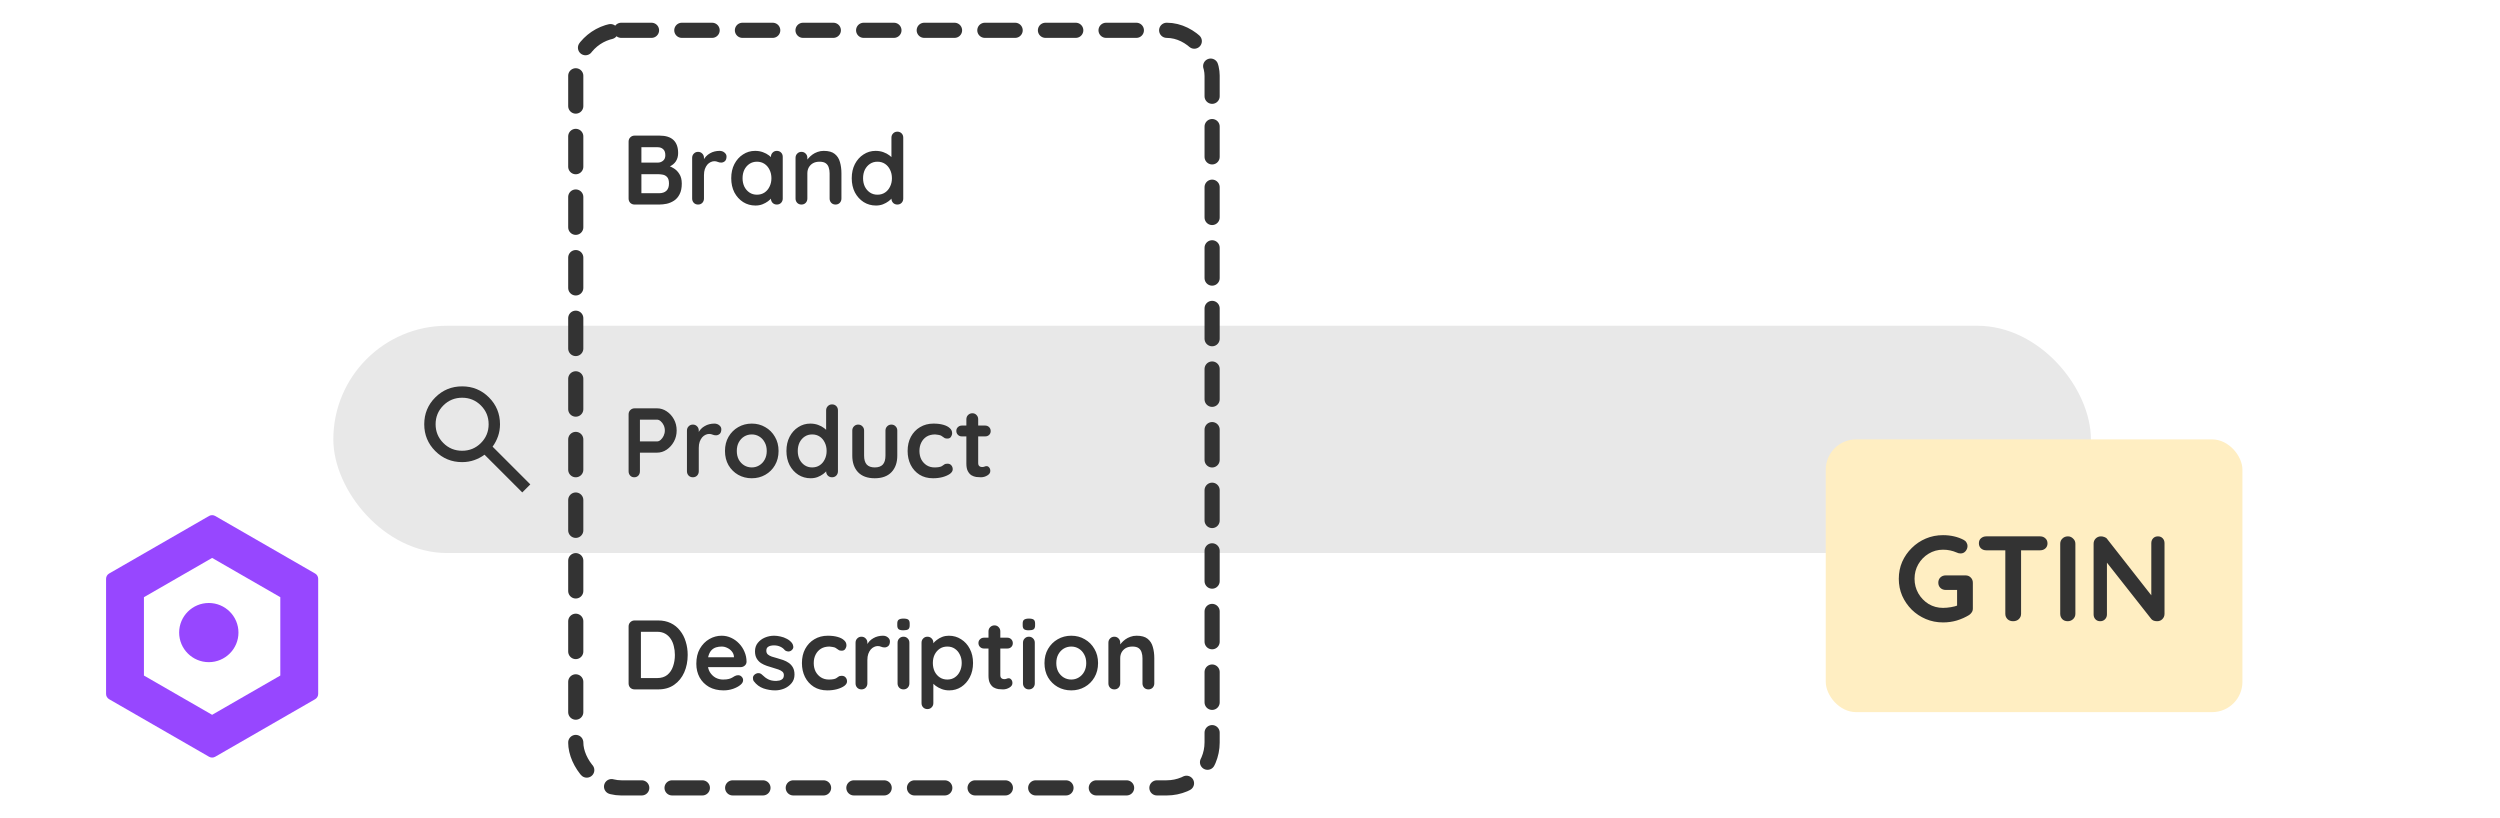 <svg width="330" height="108" viewBox="0 0 330 108" fill="none" xmlns="http://www.w3.org/2000/svg">
<g filter="url(#filter0_d_387_1481)">
<rect width="280" height="40" transform="translate(20 34)" fill="white"/>
<rect x="44" y="39" width="232" height="30" rx="15" fill="#E8E8E8"/>
<mask id="mask0_387_1481" style="mask-type:alpha" maskUnits="userSpaceOnUse" x="53" y="44" width="20" height="20">
<rect x="53" y="44" width="20" height="20" fill="#D9D9D9"/>
</mask>
<g mask="url(#mask0_387_1481)">
<path d="M68.938 61L63.958 56.021C63.542 56.326 63.085 56.566 62.588 56.74C62.091 56.913 61.562 57 61.001 57C59.611 57 58.431 56.514 57.458 55.542C56.486 54.569 56 53.389 56 52C56 50.611 56.486 49.431 57.458 48.458C58.431 47.486 59.611 47 61 47C62.389 47 63.569 47.486 64.542 48.458C65.514 49.431 66 50.611 66 52.001C66 52.562 65.913 53.091 65.74 53.588C65.566 54.085 65.326 54.542 65.021 54.958L70 59.938L68.938 61ZM61 55.5C61.972 55.5 62.799 55.16 63.479 54.479C64.16 53.799 64.5 52.972 64.5 52C64.5 51.028 64.16 50.201 63.479 49.521C62.799 48.84 61.972 48.5 61 48.5C60.028 48.5 59.201 48.84 58.521 49.521C57.84 50.201 57.5 51.028 57.5 52C57.5 52.972 57.84 53.799 58.521 54.479C59.201 55.16 60.028 55.5 61 55.5Z" fill="#333333"/>
</g>
<path d="M86.732 49.9C87.183 49.9 87.603 50.03 87.993 50.29C88.392 50.55 88.712 50.901 88.955 51.343C89.198 51.785 89.319 52.279 89.319 52.825C89.319 53.362 89.198 53.852 88.955 54.294C88.712 54.736 88.392 55.091 87.993 55.36C87.603 55.62 87.183 55.75 86.732 55.75H84.34L84.47 55.516V58.207C84.47 58.432 84.401 58.623 84.262 58.779C84.123 58.926 83.941 59 83.716 59C83.499 59 83.322 58.926 83.183 58.779C83.044 58.623 82.975 58.432 82.975 58.207V50.693C82.975 50.468 83.049 50.281 83.196 50.134C83.352 49.978 83.543 49.9 83.768 49.9H86.732ZM86.732 54.268C86.897 54.268 87.057 54.199 87.213 54.06C87.369 53.921 87.499 53.744 87.603 53.527C87.707 53.302 87.759 53.068 87.759 52.825C87.759 52.574 87.707 52.34 87.603 52.123C87.499 51.906 87.369 51.733 87.213 51.603C87.057 51.464 86.897 51.395 86.732 51.395H84.314L84.47 51.161V54.476L84.327 54.268H86.732ZM91.458 59C91.233 59 91.046 58.926 90.899 58.779C90.752 58.623 90.678 58.432 90.678 58.207V52.838C90.678 52.613 90.752 52.426 90.899 52.279C91.046 52.123 91.233 52.045 91.458 52.045C91.683 52.045 91.87 52.123 92.017 52.279C92.164 52.426 92.238 52.613 92.238 52.838V54.06L92.147 53.189C92.242 52.981 92.364 52.799 92.511 52.643C92.667 52.478 92.84 52.344 93.031 52.24C93.222 52.127 93.425 52.045 93.642 51.993C93.859 51.941 94.075 51.915 94.292 51.915C94.552 51.915 94.769 51.989 94.942 52.136C95.124 52.283 95.215 52.457 95.215 52.656C95.215 52.942 95.141 53.15 94.994 53.28C94.847 53.401 94.686 53.462 94.513 53.462C94.348 53.462 94.197 53.432 94.058 53.371C93.928 53.31 93.776 53.28 93.603 53.28C93.447 53.28 93.287 53.319 93.122 53.397C92.966 53.466 92.819 53.579 92.68 53.735C92.55 53.891 92.442 54.086 92.355 54.32C92.277 54.545 92.238 54.814 92.238 55.126V58.207C92.238 58.432 92.164 58.623 92.017 58.779C91.87 58.926 91.683 59 91.458 59ZM102.77 55.529C102.77 56.24 102.609 56.868 102.289 57.414C101.977 57.951 101.552 58.372 101.015 58.675C100.486 58.978 99.892 59.13 99.234 59.13C98.575 59.13 97.977 58.978 97.44 58.675C96.911 58.372 96.486 57.951 96.166 57.414C95.854 56.868 95.698 56.24 95.698 55.529C95.698 54.818 95.854 54.194 96.166 53.657C96.486 53.111 96.911 52.686 97.44 52.383C97.977 52.071 98.575 51.915 99.234 51.915C99.892 51.915 100.486 52.071 101.015 52.383C101.552 52.686 101.977 53.111 102.289 53.657C102.609 54.194 102.77 54.818 102.77 55.529ZM101.21 55.529C101.21 55.087 101.119 54.706 100.937 54.385C100.763 54.056 100.525 53.8 100.222 53.618C99.927 53.436 99.598 53.345 99.234 53.345C98.87 53.345 98.536 53.436 98.233 53.618C97.938 53.8 97.7 54.056 97.518 54.385C97.344 54.706 97.258 55.087 97.258 55.529C97.258 55.962 97.344 56.344 97.518 56.673C97.7 56.994 97.938 57.245 98.233 57.427C98.536 57.609 98.87 57.7 99.234 57.7C99.598 57.7 99.927 57.609 100.222 57.427C100.525 57.245 100.763 56.994 100.937 56.673C101.119 56.344 101.21 55.962 101.21 55.529ZM109.829 49.38C110.054 49.38 110.241 49.454 110.388 49.601C110.535 49.748 110.609 49.939 110.609 50.173V58.207C110.609 58.432 110.535 58.623 110.388 58.779C110.241 58.926 110.054 59 109.829 59C109.604 59 109.417 58.926 109.27 58.779C109.123 58.623 109.049 58.432 109.049 58.207V57.57L109.335 57.687C109.335 57.8 109.274 57.938 109.153 58.103C109.032 58.259 108.867 58.415 108.659 58.571C108.451 58.727 108.204 58.861 107.918 58.974C107.641 59.078 107.337 59.13 107.008 59.13C106.41 59.13 105.868 58.978 105.383 58.675C104.898 58.363 104.512 57.938 104.226 57.401C103.949 56.855 103.81 56.231 103.81 55.529C103.81 54.818 103.949 54.194 104.226 53.657C104.512 53.111 104.893 52.686 105.37 52.383C105.847 52.071 106.375 51.915 106.956 51.915C107.329 51.915 107.671 51.971 107.983 52.084C108.295 52.197 108.564 52.34 108.789 52.513C109.023 52.686 109.201 52.864 109.322 53.046C109.452 53.219 109.517 53.367 109.517 53.488L109.049 53.657V50.173C109.049 49.948 109.123 49.761 109.27 49.614C109.417 49.458 109.604 49.38 109.829 49.38ZM107.203 57.7C107.584 57.7 107.918 57.605 108.204 57.414C108.49 57.223 108.711 56.963 108.867 56.634C109.032 56.305 109.114 55.936 109.114 55.529C109.114 55.113 109.032 54.74 108.867 54.411C108.711 54.082 108.49 53.822 108.204 53.631C107.918 53.44 107.584 53.345 107.203 53.345C106.83 53.345 106.501 53.44 106.215 53.631C105.929 53.822 105.704 54.082 105.539 54.411C105.383 54.74 105.305 55.113 105.305 55.529C105.305 55.936 105.383 56.305 105.539 56.634C105.704 56.963 105.929 57.223 106.215 57.414C106.501 57.605 106.83 57.7 107.203 57.7ZM117.662 52.045C117.888 52.045 118.074 52.123 118.221 52.279C118.369 52.426 118.442 52.613 118.442 52.838V56.14C118.442 57.059 118.187 57.787 117.675 58.324C117.164 58.861 116.427 59.13 115.465 59.13C114.503 59.13 113.767 58.861 113.255 58.324C112.753 57.787 112.501 57.059 112.501 56.14V52.838C112.501 52.613 112.575 52.426 112.722 52.279C112.87 52.123 113.056 52.045 113.281 52.045C113.507 52.045 113.693 52.123 113.84 52.279C113.988 52.426 114.061 52.613 114.061 52.838V56.14C114.061 56.669 114.178 57.063 114.412 57.323C114.646 57.574 114.997 57.7 115.465 57.7C115.942 57.7 116.297 57.574 116.531 57.323C116.765 57.063 116.882 56.669 116.882 56.14V52.838C116.882 52.613 116.956 52.426 117.103 52.279C117.251 52.123 117.437 52.045 117.662 52.045ZM123.225 51.915C123.719 51.915 124.148 51.967 124.512 52.071C124.885 52.175 125.171 52.322 125.37 52.513C125.578 52.695 125.682 52.916 125.682 53.176C125.682 53.349 125.63 53.514 125.526 53.67C125.422 53.817 125.27 53.891 125.071 53.891C124.932 53.891 124.815 53.874 124.72 53.839C124.633 53.796 124.555 53.744 124.486 53.683C124.417 53.622 124.334 53.566 124.239 53.514C124.152 53.462 124.018 53.423 123.836 53.397C123.663 53.362 123.533 53.345 123.446 53.345C123.004 53.345 122.627 53.44 122.315 53.631C122.012 53.822 121.778 54.082 121.613 54.411C121.448 54.732 121.366 55.104 121.366 55.529C121.366 55.945 121.448 56.318 121.613 56.647C121.786 56.968 122.02 57.223 122.315 57.414C122.618 57.605 122.965 57.7 123.355 57.7C123.572 57.7 123.758 57.687 123.914 57.661C124.07 57.635 124.2 57.596 124.304 57.544C124.425 57.475 124.534 57.401 124.629 57.323C124.724 57.245 124.867 57.206 125.058 57.206C125.283 57.206 125.457 57.28 125.578 57.427C125.699 57.566 125.76 57.739 125.76 57.947C125.76 58.164 125.639 58.363 125.396 58.545C125.153 58.718 124.833 58.861 124.434 58.974C124.044 59.078 123.619 59.13 123.16 59.13C122.475 59.13 121.882 58.974 121.379 58.662C120.876 58.341 120.486 57.908 120.209 57.362C119.94 56.816 119.806 56.205 119.806 55.529C119.806 54.818 119.949 54.194 120.235 53.657C120.53 53.111 120.933 52.686 121.444 52.383C121.964 52.071 122.558 51.915 123.225 51.915ZM126.963 52.175H130.044C130.252 52.175 130.425 52.244 130.564 52.383C130.703 52.522 130.772 52.695 130.772 52.903C130.772 53.102 130.703 53.271 130.564 53.41C130.425 53.54 130.252 53.605 130.044 53.605H126.963C126.755 53.605 126.582 53.536 126.443 53.397C126.304 53.258 126.235 53.085 126.235 52.877C126.235 52.678 126.304 52.513 126.443 52.383C126.582 52.244 126.755 52.175 126.963 52.175ZM128.354 50.55C128.579 50.55 128.761 50.628 128.9 50.784C129.047 50.931 129.121 51.118 129.121 51.343V57.128C129.121 57.249 129.143 57.349 129.186 57.427C129.238 57.505 129.303 57.561 129.381 57.596C129.468 57.631 129.559 57.648 129.654 57.648C129.758 57.648 129.853 57.631 129.94 57.596C130.027 57.553 130.126 57.531 130.239 57.531C130.36 57.531 130.469 57.587 130.564 57.7C130.668 57.813 130.72 57.969 130.72 58.168C130.72 58.411 130.586 58.61 130.317 58.766C130.057 58.922 129.775 59 129.472 59C129.29 59 129.086 58.987 128.861 58.961C128.644 58.926 128.436 58.853 128.237 58.74C128.046 58.619 127.886 58.437 127.756 58.194C127.626 57.951 127.561 57.618 127.561 57.193V51.343C127.561 51.118 127.635 50.931 127.782 50.784C127.938 50.628 128.129 50.55 128.354 50.55Z" fill="#333333"/>
</g>
<rect x="76" y="4" width="84" height="100" rx="6" stroke="#333333" stroke-width="2" stroke-linecap="round" stroke-linejoin="round" stroke-dasharray="4 4"/>
<path d="M87.044 17.9C87.876 17.9 88.496 18.095 88.903 18.485C89.31 18.875 89.514 19.451 89.514 20.214C89.514 20.621 89.414 20.981 89.215 21.293C89.016 21.596 88.721 21.835 88.331 22.008C87.941 22.173 87.46 22.255 86.888 22.255L86.94 21.67C87.209 21.67 87.516 21.709 87.863 21.787C88.21 21.856 88.543 21.986 88.864 22.177C89.193 22.359 89.462 22.619 89.67 22.957C89.887 23.286 89.995 23.711 89.995 24.231C89.995 24.803 89.9 25.271 89.709 25.635C89.527 25.999 89.284 26.281 88.981 26.48C88.678 26.679 88.353 26.818 88.006 26.896C87.659 26.965 87.326 27 87.005 27H83.768C83.543 27 83.352 26.926 83.196 26.779C83.049 26.623 82.975 26.432 82.975 26.207V18.693C82.975 18.468 83.049 18.281 83.196 18.134C83.352 17.978 83.543 17.9 83.768 17.9H87.044ZM86.81 19.434H84.496L84.665 19.226V21.579L84.509 21.462H86.849C87.1 21.462 87.326 21.38 87.525 21.215C87.724 21.05 87.824 20.812 87.824 20.5C87.824 20.127 87.729 19.859 87.538 19.694C87.356 19.521 87.113 19.434 86.81 19.434ZM86.914 22.996H84.548L84.665 22.892V25.635L84.535 25.505H87.005C87.404 25.505 87.72 25.401 87.954 25.193C88.188 24.976 88.305 24.656 88.305 24.231C88.305 23.841 88.227 23.559 88.071 23.386C87.915 23.213 87.729 23.104 87.512 23.061C87.295 23.018 87.096 22.996 86.914 22.996ZM92.144 27C91.918 27 91.732 26.926 91.585 26.779C91.437 26.623 91.364 26.432 91.364 26.207V20.838C91.364 20.613 91.437 20.426 91.585 20.279C91.732 20.123 91.918 20.045 92.144 20.045C92.369 20.045 92.555 20.123 92.703 20.279C92.85 20.426 92.924 20.613 92.924 20.838V22.06L92.833 21.189C92.928 20.981 93.049 20.799 93.197 20.643C93.353 20.478 93.526 20.344 93.717 20.24C93.907 20.127 94.111 20.045 94.328 19.993C94.544 19.941 94.761 19.915 94.978 19.915C95.238 19.915 95.454 19.989 95.628 20.136C95.81 20.283 95.901 20.457 95.901 20.656C95.901 20.942 95.827 21.15 95.68 21.28C95.532 21.401 95.372 21.462 95.199 21.462C95.034 21.462 94.882 21.432 94.744 21.371C94.614 21.31 94.462 21.28 94.289 21.28C94.133 21.28 93.972 21.319 93.808 21.397C93.652 21.466 93.504 21.579 93.366 21.735C93.236 21.891 93.127 22.086 93.041 22.32C92.963 22.545 92.924 22.814 92.924 23.126V26.207C92.924 26.432 92.85 26.623 92.703 26.779C92.555 26.926 92.369 27 92.144 27ZM102.542 19.915C102.767 19.915 102.954 19.989 103.101 20.136C103.248 20.283 103.322 20.474 103.322 20.708V26.207C103.322 26.432 103.248 26.623 103.101 26.779C102.954 26.926 102.767 27 102.542 27C102.317 27 102.13 26.926 101.983 26.779C101.836 26.623 101.762 26.432 101.762 26.207V25.57L102.048 25.687C102.048 25.8 101.987 25.938 101.866 26.103C101.745 26.259 101.58 26.415 101.372 26.571C101.164 26.727 100.917 26.861 100.631 26.974C100.354 27.078 100.05 27.13 99.721 27.13C99.123 27.13 98.581 26.978 98.096 26.675C97.611 26.363 97.225 25.938 96.939 25.401C96.662 24.855 96.523 24.231 96.523 23.529C96.523 22.818 96.662 22.194 96.939 21.657C97.225 21.111 97.606 20.686 98.083 20.383C98.56 20.071 99.088 19.915 99.669 19.915C100.042 19.915 100.384 19.971 100.696 20.084C101.008 20.197 101.277 20.34 101.502 20.513C101.736 20.686 101.914 20.864 102.035 21.046C102.165 21.219 102.23 21.367 102.23 21.488L101.762 21.657V20.708C101.762 20.483 101.836 20.296 101.983 20.149C102.13 19.993 102.317 19.915 102.542 19.915ZM99.916 25.7C100.297 25.7 100.631 25.605 100.917 25.414C101.203 25.223 101.424 24.963 101.58 24.634C101.745 24.305 101.827 23.936 101.827 23.529C101.827 23.113 101.745 22.74 101.58 22.411C101.424 22.082 101.203 21.822 100.917 21.631C100.631 21.44 100.297 21.345 99.916 21.345C99.543 21.345 99.214 21.44 98.928 21.631C98.642 21.822 98.417 22.082 98.252 22.411C98.096 22.74 98.018 23.113 98.018 23.529C98.018 23.936 98.096 24.305 98.252 24.634C98.417 24.963 98.642 25.223 98.928 25.414C99.214 25.605 99.543 25.7 99.916 25.7ZM108.729 19.915C109.37 19.915 109.856 20.049 110.185 20.318C110.523 20.587 110.753 20.946 110.874 21.397C111.004 21.839 111.069 22.333 111.069 22.879V26.207C111.069 26.432 110.995 26.623 110.848 26.779C110.701 26.926 110.514 27 110.289 27C110.064 27 109.877 26.926 109.73 26.779C109.583 26.623 109.509 26.432 109.509 26.207V22.879C109.509 22.593 109.47 22.337 109.392 22.112C109.323 21.878 109.193 21.692 109.002 21.553C108.811 21.414 108.538 21.345 108.183 21.345C107.836 21.345 107.542 21.414 107.299 21.553C107.065 21.692 106.883 21.878 106.753 22.112C106.632 22.337 106.571 22.593 106.571 22.879V26.207C106.571 26.432 106.497 26.623 106.35 26.779C106.203 26.926 106.016 27 105.791 27C105.566 27 105.379 26.926 105.232 26.779C105.085 26.623 105.011 26.432 105.011 26.207V20.838C105.011 20.613 105.085 20.426 105.232 20.279C105.379 20.123 105.566 20.045 105.791 20.045C106.016 20.045 106.203 20.123 106.35 20.279C106.497 20.426 106.571 20.613 106.571 20.838V21.397L106.376 21.358C106.454 21.211 106.567 21.055 106.714 20.89C106.861 20.717 107.035 20.556 107.234 20.409C107.433 20.262 107.659 20.145 107.91 20.058C108.161 19.963 108.434 19.915 108.729 19.915ZM118.449 17.38C118.674 17.38 118.861 17.454 119.008 17.601C119.155 17.748 119.229 17.939 119.229 18.173V26.207C119.229 26.432 119.155 26.623 119.008 26.779C118.861 26.926 118.674 27 118.449 27C118.224 27 118.037 26.926 117.89 26.779C117.743 26.623 117.669 26.432 117.669 26.207V25.57L117.955 25.687C117.955 25.8 117.894 25.938 117.773 26.103C117.652 26.259 117.487 26.415 117.279 26.571C117.071 26.727 116.824 26.861 116.538 26.974C116.261 27.078 115.957 27.13 115.628 27.13C115.03 27.13 114.488 26.978 114.003 26.675C113.518 26.363 113.132 25.938 112.846 25.401C112.569 24.855 112.43 24.231 112.43 23.529C112.43 22.818 112.569 22.194 112.846 21.657C113.132 21.111 113.513 20.686 113.99 20.383C114.467 20.071 114.995 19.915 115.576 19.915C115.949 19.915 116.291 19.971 116.603 20.084C116.915 20.197 117.184 20.34 117.409 20.513C117.643 20.686 117.821 20.864 117.942 21.046C118.072 21.219 118.137 21.367 118.137 21.488L117.669 21.657V18.173C117.669 17.948 117.743 17.761 117.89 17.614C118.037 17.458 118.224 17.38 118.449 17.38ZM115.823 25.7C116.204 25.7 116.538 25.605 116.824 25.414C117.11 25.223 117.331 24.963 117.487 24.634C117.652 24.305 117.734 23.936 117.734 23.529C117.734 23.113 117.652 22.74 117.487 22.411C117.331 22.082 117.11 21.822 116.824 21.631C116.538 21.44 116.204 21.345 115.823 21.345C115.45 21.345 115.121 21.44 114.835 21.631C114.549 21.822 114.324 22.082 114.159 22.411C114.003 22.74 113.925 23.113 113.925 23.529C113.925 23.936 114.003 24.305 114.159 24.634C114.324 24.963 114.549 25.223 114.835 25.414C115.121 25.605 115.45 25.7 115.823 25.7Z" fill="#333333"/>
<path d="M86.875 81.9C87.499 81.9 88.054 82.017 88.539 82.251C89.024 82.485 89.432 82.814 89.761 83.239C90.099 83.655 90.35 84.14 90.515 84.695C90.688 85.241 90.775 85.826 90.775 86.45C90.775 87.291 90.623 88.058 90.32 88.751C90.017 89.436 89.575 89.982 88.994 90.389C88.422 90.796 87.716 91 86.875 91H83.768C83.543 91 83.352 90.926 83.196 90.779C83.049 90.623 82.975 90.432 82.975 90.207V82.693C82.975 82.468 83.049 82.281 83.196 82.134C83.352 81.978 83.543 81.9 83.768 81.9H86.875ZM86.745 89.505C87.291 89.505 87.737 89.366 88.084 89.089C88.431 88.803 88.682 88.43 88.838 87.971C89.003 87.503 89.085 86.996 89.085 86.45C89.085 86.043 89.037 85.657 88.942 85.293C88.855 84.92 88.717 84.595 88.526 84.318C88.335 84.032 88.093 83.807 87.798 83.642C87.503 83.477 87.152 83.395 86.745 83.395H84.47L84.6 83.278V89.648L84.522 89.505H86.745ZM95.516 91.13C94.779 91.13 94.138 90.978 93.591 90.675C93.054 90.363 92.638 89.943 92.344 89.414C92.058 88.885 91.915 88.287 91.915 87.62C91.915 86.84 92.07 86.177 92.382 85.631C92.703 85.076 93.119 84.652 93.63 84.357C94.142 84.062 94.683 83.915 95.255 83.915C95.698 83.915 96.114 84.006 96.504 84.188C96.902 84.37 97.253 84.621 97.556 84.942C97.86 85.254 98.098 85.618 98.272 86.034C98.454 86.45 98.544 86.892 98.544 87.36C98.536 87.568 98.454 87.737 98.297 87.867C98.141 87.997 97.96 88.062 97.751 88.062H92.785L92.395 86.762H97.166L96.88 87.022V86.671C96.863 86.42 96.772 86.194 96.608 85.995C96.451 85.796 96.252 85.64 96.01 85.527C95.775 85.406 95.524 85.345 95.255 85.345C94.996 85.345 94.753 85.38 94.528 85.449C94.302 85.518 94.107 85.635 93.942 85.8C93.778 85.965 93.648 86.186 93.552 86.463C93.457 86.74 93.409 87.091 93.409 87.516C93.409 87.984 93.505 88.383 93.695 88.712C93.895 89.033 94.146 89.28 94.45 89.453C94.761 89.618 95.091 89.7 95.438 89.7C95.758 89.7 96.014 89.674 96.204 89.622C96.395 89.57 96.547 89.509 96.659 89.44C96.781 89.362 96.889 89.297 96.984 89.245C97.141 89.167 97.288 89.128 97.427 89.128C97.617 89.128 97.773 89.193 97.894 89.323C98.025 89.453 98.09 89.605 98.09 89.778C98.09 90.012 97.968 90.224 97.725 90.415C97.5 90.606 97.184 90.775 96.776 90.922C96.369 91.061 95.949 91.13 95.516 91.13ZM99.504 89.921C99.418 89.8 99.379 89.644 99.388 89.453C99.396 89.262 99.509 89.098 99.725 88.959C99.864 88.872 100.012 88.838 100.168 88.855C100.324 88.864 100.475 88.942 100.623 89.089C100.874 89.34 101.138 89.535 101.416 89.674C101.693 89.813 102.04 89.882 102.456 89.882C102.586 89.873 102.729 89.856 102.884 89.83C103.041 89.795 103.175 89.726 103.288 89.622C103.409 89.509 103.47 89.34 103.47 89.115C103.47 88.924 103.405 88.773 103.275 88.66C103.145 88.547 102.971 88.452 102.755 88.374C102.547 88.296 102.313 88.222 102.053 88.153C101.784 88.075 101.507 87.988 101.221 87.893C100.943 87.798 100.688 87.676 100.454 87.529C100.22 87.373 100.029 87.169 99.882 86.918C99.734 86.667 99.66 86.35 99.66 85.969C99.66 85.536 99.782 85.167 100.025 84.864C100.267 84.561 100.579 84.327 100.961 84.162C101.351 83.997 101.758 83.915 102.183 83.915C102.451 83.915 102.733 83.95 103.028 84.019C103.322 84.08 103.604 84.184 103.873 84.331C104.141 84.47 104.367 84.656 104.549 84.89C104.644 85.02 104.7 85.176 104.718 85.358C104.735 85.54 104.653 85.705 104.471 85.852C104.341 85.956 104.189 86.004 104.016 85.995C103.842 85.978 103.699 85.917 103.587 85.813C103.439 85.622 103.24 85.471 102.989 85.358C102.746 85.245 102.464 85.189 102.144 85.189C102.014 85.189 101.871 85.206 101.715 85.241C101.567 85.267 101.437 85.332 101.325 85.436C101.212 85.531 101.156 85.687 101.156 85.904C101.156 86.103 101.221 86.264 101.351 86.385C101.481 86.498 101.654 86.593 101.871 86.671C102.096 86.74 102.334 86.81 102.586 86.879C102.846 86.948 103.11 87.031 103.379 87.126C103.647 87.221 103.894 87.347 104.12 87.503C104.345 87.659 104.527 87.863 104.666 88.114C104.804 88.357 104.874 88.669 104.874 89.05C104.874 89.492 104.744 89.869 104.484 90.181C104.224 90.493 103.899 90.731 103.509 90.896C103.119 91.052 102.72 91.13 102.312 91.13C101.801 91.13 101.29 91.043 100.778 90.87C100.267 90.688 99.843 90.372 99.504 89.921ZM109.273 83.915C109.767 83.915 110.196 83.967 110.56 84.071C110.933 84.175 111.219 84.322 111.418 84.513C111.626 84.695 111.73 84.916 111.73 85.176C111.73 85.349 111.678 85.514 111.574 85.67C111.47 85.817 111.318 85.891 111.119 85.891C110.98 85.891 110.863 85.874 110.768 85.839C110.681 85.796 110.603 85.744 110.534 85.683C110.465 85.622 110.382 85.566 110.287 85.514C110.2 85.462 110.066 85.423 109.884 85.397C109.711 85.362 109.581 85.345 109.494 85.345C109.052 85.345 108.675 85.44 108.363 85.631C108.06 85.822 107.826 86.082 107.661 86.411C107.496 86.732 107.414 87.104 107.414 87.529C107.414 87.945 107.496 88.318 107.661 88.647C107.834 88.968 108.068 89.223 108.363 89.414C108.666 89.605 109.013 89.7 109.403 89.7C109.62 89.7 109.806 89.687 109.962 89.661C110.118 89.635 110.248 89.596 110.352 89.544C110.473 89.475 110.582 89.401 110.677 89.323C110.772 89.245 110.915 89.206 111.106 89.206C111.331 89.206 111.505 89.28 111.626 89.427C111.747 89.566 111.808 89.739 111.808 89.947C111.808 90.164 111.687 90.363 111.444 90.545C111.201 90.718 110.881 90.861 110.482 90.974C110.092 91.078 109.667 91.13 109.208 91.13C108.523 91.13 107.93 90.974 107.427 90.662C106.924 90.341 106.534 89.908 106.257 89.362C105.988 88.816 105.854 88.205 105.854 87.529C105.854 86.818 105.997 86.194 106.283 85.657C106.578 85.111 106.981 84.686 107.492 84.383C108.012 84.071 108.606 83.915 109.273 83.915ZM113.713 91C113.488 91 113.301 90.926 113.154 90.779C113.007 90.623 112.933 90.432 112.933 90.207V84.838C112.933 84.613 113.007 84.426 113.154 84.279C113.301 84.123 113.488 84.045 113.713 84.045C113.938 84.045 114.125 84.123 114.272 84.279C114.419 84.426 114.493 84.613 114.493 84.838V86.06L114.402 85.189C114.497 84.981 114.619 84.799 114.766 84.643C114.922 84.478 115.095 84.344 115.286 84.24C115.477 84.127 115.68 84.045 115.897 83.993C116.114 83.941 116.33 83.915 116.547 83.915C116.807 83.915 117.024 83.989 117.197 84.136C117.379 84.283 117.47 84.457 117.47 84.656C117.47 84.942 117.396 85.15 117.249 85.28C117.102 85.401 116.941 85.462 116.768 85.462C116.603 85.462 116.452 85.432 116.313 85.371C116.183 85.31 116.031 85.28 115.858 85.28C115.702 85.28 115.542 85.319 115.377 85.397C115.221 85.466 115.074 85.579 114.935 85.735C114.805 85.891 114.697 86.086 114.61 86.32C114.532 86.545 114.493 86.814 114.493 87.126V90.207C114.493 90.432 114.419 90.623 114.272 90.779C114.125 90.926 113.938 91 113.713 91ZM120.039 90.207C120.039 90.432 119.965 90.623 119.818 90.779C119.67 90.926 119.484 91 119.259 91C119.033 91 118.847 90.926 118.7 90.779C118.552 90.623 118.479 90.432 118.479 90.207V84.838C118.479 84.613 118.552 84.426 118.7 84.279C118.847 84.123 119.033 84.045 119.259 84.045C119.484 84.045 119.67 84.123 119.818 84.279C119.965 84.426 120.039 84.613 120.039 84.838V90.207ZM119.246 83.2C118.951 83.2 118.743 83.152 118.622 83.057C118.5 82.962 118.44 82.793 118.44 82.55V82.303C118.44 82.052 118.505 81.883 118.635 81.796C118.773 81.701 118.981 81.653 119.259 81.653C119.562 81.653 119.774 81.701 119.896 81.796C120.017 81.891 120.078 82.06 120.078 82.303V82.55C120.078 82.801 120.013 82.975 119.883 83.07C119.753 83.157 119.54 83.2 119.246 83.2ZM125.243 83.915C125.85 83.915 126.391 84.071 126.868 84.383C127.353 84.686 127.735 85.107 128.012 85.644C128.298 86.181 128.441 86.805 128.441 87.516C128.441 88.227 128.298 88.855 128.012 89.401C127.735 89.938 127.358 90.363 126.881 90.675C126.413 90.978 125.884 91.13 125.295 91.13C124.948 91.13 124.623 91.074 124.32 90.961C124.017 90.848 123.748 90.705 123.514 90.532C123.289 90.359 123.111 90.185 122.981 90.012C122.86 89.83 122.799 89.678 122.799 89.557L123.202 89.388V92.807C123.202 93.032 123.128 93.219 122.981 93.366C122.834 93.522 122.647 93.6 122.422 93.6C122.197 93.6 122.01 93.526 121.863 93.379C121.716 93.232 121.642 93.041 121.642 92.807V84.838C121.642 84.613 121.716 84.426 121.863 84.279C122.01 84.123 122.197 84.045 122.422 84.045C122.647 84.045 122.834 84.123 122.981 84.279C123.128 84.426 123.202 84.613 123.202 84.838V85.475L122.981 85.358C122.981 85.245 123.042 85.111 123.163 84.955C123.284 84.79 123.449 84.63 123.657 84.474C123.865 84.309 124.103 84.175 124.372 84.071C124.649 83.967 124.94 83.915 125.243 83.915ZM125.048 85.345C124.667 85.345 124.333 85.44 124.047 85.631C123.761 85.822 123.536 86.082 123.371 86.411C123.215 86.732 123.137 87.1 123.137 87.516C123.137 87.923 123.215 88.296 123.371 88.634C123.536 88.963 123.761 89.223 124.047 89.414C124.333 89.605 124.667 89.7 125.048 89.7C125.429 89.7 125.759 89.605 126.036 89.414C126.322 89.223 126.543 88.963 126.699 88.634C126.864 88.296 126.946 87.923 126.946 87.516C126.946 87.1 126.864 86.732 126.699 86.411C126.543 86.082 126.322 85.822 126.036 85.631C125.759 85.44 125.429 85.345 125.048 85.345ZM129.883 84.175H132.964C133.172 84.175 133.345 84.244 133.484 84.383C133.623 84.522 133.692 84.695 133.692 84.903C133.692 85.102 133.623 85.271 133.484 85.41C133.345 85.54 133.172 85.605 132.964 85.605H129.883C129.675 85.605 129.502 85.536 129.363 85.397C129.224 85.258 129.155 85.085 129.155 84.877C129.155 84.678 129.224 84.513 129.363 84.383C129.502 84.244 129.675 84.175 129.883 84.175ZM131.274 82.55C131.499 82.55 131.681 82.628 131.82 82.784C131.967 82.931 132.041 83.118 132.041 83.343V89.128C132.041 89.249 132.063 89.349 132.106 89.427C132.158 89.505 132.223 89.561 132.301 89.596C132.388 89.631 132.479 89.648 132.574 89.648C132.678 89.648 132.773 89.631 132.86 89.596C132.947 89.553 133.046 89.531 133.159 89.531C133.28 89.531 133.389 89.587 133.484 89.7C133.588 89.813 133.64 89.969 133.64 90.168C133.64 90.411 133.506 90.61 133.237 90.766C132.977 90.922 132.695 91 132.392 91C132.21 91 132.006 90.987 131.781 90.961C131.564 90.926 131.356 90.853 131.157 90.74C130.966 90.619 130.806 90.437 130.676 90.194C130.546 89.951 130.481 89.618 130.481 89.193V83.343C130.481 83.118 130.555 82.931 130.702 82.784C130.858 82.628 131.049 82.55 131.274 82.55ZM136.593 90.207C136.593 90.432 136.52 90.623 136.372 90.779C136.225 90.926 136.039 91 135.813 91C135.588 91 135.402 90.926 135.254 90.779C135.107 90.623 135.033 90.432 135.033 90.207V84.838C135.033 84.613 135.107 84.426 135.254 84.279C135.402 84.123 135.588 84.045 135.813 84.045C136.039 84.045 136.225 84.123 136.372 84.279C136.52 84.426 136.593 84.613 136.593 84.838V90.207ZM135.8 83.2C135.506 83.2 135.298 83.152 135.176 83.057C135.055 82.962 134.994 82.793 134.994 82.55V82.303C134.994 82.052 135.059 81.883 135.189 81.796C135.328 81.701 135.536 81.653 135.813 81.653C136.117 81.653 136.329 81.701 136.45 81.796C136.572 81.891 136.632 82.06 136.632 82.303V82.55C136.632 82.801 136.567 82.975 136.437 83.07C136.307 83.157 136.095 83.2 135.8 83.2ZM144.944 87.529C144.944 88.24 144.783 88.868 144.463 89.414C144.151 89.951 143.726 90.372 143.189 90.675C142.66 90.978 142.066 91.13 141.408 91.13C140.749 91.13 140.151 90.978 139.614 90.675C139.085 90.372 138.66 89.951 138.34 89.414C138.028 88.868 137.872 88.24 137.872 87.529C137.872 86.818 138.028 86.194 138.34 85.657C138.66 85.111 139.085 84.686 139.614 84.383C140.151 84.071 140.749 83.915 141.408 83.915C142.066 83.915 142.66 84.071 143.189 84.383C143.726 84.686 144.151 85.111 144.463 85.657C144.783 86.194 144.944 86.818 144.944 87.529ZM143.384 87.529C143.384 87.087 143.293 86.706 143.111 86.385C142.937 86.056 142.699 85.8 142.396 85.618C142.101 85.436 141.772 85.345 141.408 85.345C141.044 85.345 140.71 85.436 140.407 85.618C140.112 85.8 139.874 86.056 139.692 86.385C139.518 86.706 139.432 87.087 139.432 87.529C139.432 87.962 139.518 88.344 139.692 88.673C139.874 88.994 140.112 89.245 140.407 89.427C140.71 89.609 141.044 89.7 141.408 89.7C141.772 89.7 142.101 89.609 142.396 89.427C142.699 89.245 142.937 88.994 143.111 88.673C143.293 88.344 143.384 87.962 143.384 87.529ZM150.027 83.915C150.668 83.915 151.154 84.049 151.483 84.318C151.821 84.587 152.051 84.946 152.172 85.397C152.302 85.839 152.367 86.333 152.367 86.879V90.207C152.367 90.432 152.293 90.623 152.146 90.779C151.999 90.926 151.812 91 151.587 91C151.362 91 151.175 90.926 151.028 90.779C150.881 90.623 150.807 90.432 150.807 90.207V86.879C150.807 86.593 150.768 86.337 150.69 86.112C150.621 85.878 150.491 85.692 150.3 85.553C150.109 85.414 149.836 85.345 149.481 85.345C149.134 85.345 148.84 85.414 148.597 85.553C148.363 85.692 148.181 85.878 148.051 86.112C147.93 86.337 147.869 86.593 147.869 86.879V90.207C147.869 90.432 147.795 90.623 147.648 90.779C147.501 90.926 147.314 91 147.089 91C146.864 91 146.677 90.926 146.53 90.779C146.383 90.623 146.309 90.432 146.309 90.207V84.838C146.309 84.613 146.383 84.426 146.53 84.279C146.677 84.123 146.864 84.045 147.089 84.045C147.314 84.045 147.501 84.123 147.648 84.279C147.795 84.426 147.869 84.613 147.869 84.838V85.397L147.674 85.358C147.752 85.211 147.865 85.055 148.012 84.89C148.159 84.717 148.333 84.556 148.532 84.409C148.731 84.262 148.957 84.145 149.208 84.058C149.459 83.963 149.732 83.915 150.027 83.915Z" fill="#333333"/>
<g filter="url(#filter1_d_387_1481)">
<rect x="8" y="60" width="40" height="40" rx="20" fill="white"/>
<path fill-rule="evenodd" clip-rule="evenodd" d="M19 74.828L28 69.645L37 74.828V85.172L28 90.355L19 85.172V74.828ZM27.596 64.108C27.846 63.964 28.154 63.964 28.404 64.108L41.596 71.705C41.846 71.849 42 72.115 42 72.403V87.597C42 87.885 41.846 88.151 41.596 88.295L28.404 95.892C28.154 96.036 27.846 96.036 27.596 95.892L14.404 88.295C14.154 88.151 14 87.885 14 87.597V72.403C14 72.115 14.154 71.849 14.404 71.705L27.596 64.108ZM27.562 75.595C25.405 75.595 23.647 77.343 23.647 79.5C23.647 81.657 25.405 83.405 27.562 83.405C29.718 83.405 31.477 81.657 31.477 79.5C31.477 77.343 29.718 75.595 27.562 75.595Z" fill="#9747FF"/>
</g>
<g filter="url(#filter2_d_387_1481)">
<rect x="241" y="54" width="55" height="36" rx="4" fill="#FFEEC2"/>
<path d="M256.48 78.16C255.669 78.16 254.912 78.011 254.208 77.712C253.504 77.413 252.885 77.003 252.352 76.48C251.819 75.947 251.397 75.333 251.088 74.64C250.789 73.947 250.64 73.2 250.64 72.4C250.64 71.6 250.789 70.853 251.088 70.16C251.397 69.467 251.819 68.859 252.352 68.336C252.885 67.803 253.504 67.387 254.208 67.088C254.912 66.789 255.669 66.64 256.48 66.64C256.981 66.64 257.467 66.693 257.936 66.8C258.405 66.907 258.837 67.067 259.232 67.28C259.392 67.365 259.509 67.483 259.584 67.632C259.669 67.771 259.712 67.915 259.712 68.064C259.712 68.32 259.627 68.549 259.456 68.752C259.285 68.955 259.067 69.056 258.8 69.056C258.715 69.056 258.624 69.045 258.528 69.024C258.443 69.003 258.357 68.971 258.272 68.928C258.005 68.811 257.723 68.72 257.424 68.656C257.125 68.592 256.811 68.56 256.48 68.56C255.787 68.56 255.152 68.736 254.576 69.088C254.011 69.429 253.557 69.893 253.216 70.48C252.885 71.056 252.72 71.696 252.72 72.4C252.72 73.093 252.885 73.733 253.216 74.32C253.557 74.907 254.011 75.376 254.576 75.728C255.152 76.069 255.787 76.24 256.48 76.24C256.8 76.24 257.152 76.208 257.536 76.144C257.92 76.08 258.235 75.995 258.48 75.888L258.336 76.368V73.632L258.608 73.872H256.832C256.555 73.872 256.32 73.781 256.128 73.6C255.947 73.419 255.856 73.189 255.856 72.912C255.856 72.635 255.947 72.405 256.128 72.224C256.32 72.043 256.555 71.952 256.832 71.952H259.456C259.733 71.952 259.963 72.048 260.144 72.24C260.325 72.421 260.416 72.651 260.416 72.928V76.32C260.416 76.533 260.363 76.709 260.256 76.848C260.16 76.987 260.048 77.099 259.92 77.184C259.429 77.483 258.891 77.723 258.304 77.904C257.728 78.075 257.12 78.16 256.48 78.16ZM265.726 78C265.428 78 265.182 77.909 264.99 77.728C264.798 77.536 264.702 77.301 264.702 77.024V67.744H266.782V77.024C266.782 77.301 266.681 77.536 266.478 77.728C266.286 77.909 266.036 78 265.726 78ZM262.19 68.64C261.913 68.64 261.678 68.555 261.486 68.384C261.305 68.213 261.214 67.989 261.214 67.712C261.214 67.435 261.305 67.216 261.486 67.056C261.678 66.885 261.913 66.8 262.19 66.8H269.294C269.572 66.8 269.801 66.885 269.982 67.056C270.174 67.227 270.27 67.451 270.27 67.728C270.27 68.005 270.174 68.229 269.982 68.4C269.801 68.56 269.572 68.64 269.294 68.64H262.19ZM273.95 77.024C273.95 77.301 273.849 77.536 273.646 77.728C273.443 77.909 273.209 78 272.942 78C272.643 78 272.403 77.909 272.222 77.728C272.041 77.536 271.95 77.301 271.95 77.024V67.776C271.95 67.499 272.046 67.269 272.238 67.088C272.43 66.896 272.675 66.8 272.974 66.8C273.23 66.8 273.454 66.896 273.646 67.088C273.849 67.269 273.95 67.499 273.95 67.776V77.024ZM284.852 66.8C285.108 66.8 285.316 66.885 285.476 67.056C285.636 67.227 285.716 67.44 285.716 67.696V77.024C285.716 77.301 285.62 77.536 285.428 77.728C285.247 77.909 285.018 78 284.74 78C284.602 78 284.458 77.979 284.308 77.936C284.17 77.883 284.063 77.813 283.988 77.728L277.7 69.744L278.116 69.488V77.104C278.116 77.36 278.031 77.573 277.86 77.744C277.7 77.915 277.487 78 277.22 78C276.964 78 276.756 77.915 276.596 77.744C276.436 77.573 276.356 77.36 276.356 77.104V67.776C276.356 67.499 276.447 67.269 276.628 67.088C276.82 66.896 277.055 66.8 277.332 66.8C277.482 66.8 277.636 66.832 277.796 66.896C277.956 66.949 278.074 67.035 278.148 67.152L284.244 74.928L283.972 75.12V67.696C283.972 67.44 284.052 67.227 284.212 67.056C284.372 66.885 284.586 66.8 284.852 66.8Z" fill="#333333"/>
</g>
<defs>
<filter id="filter0_d_387_1481" x="16" y="34" width="288" height="48" filterUnits="userSpaceOnUse" color-interpolation-filters="sRGB">
<feFlood flood-opacity="0" result="BackgroundImageFix"/>
<feColorMatrix in="SourceAlpha" type="matrix" values="0 0 0 0 0 0 0 0 0 0 0 0 0 0 0 0 0 0 127 0" result="hardAlpha"/>
<feOffset dy="4"/>
<feGaussianBlur stdDeviation="2"/>
<feComposite in2="hardAlpha" operator="out"/>
<feColorMatrix type="matrix" values="0 0 0 0 0 0 0 0 0 0 0 0 0 0 0 0 0 0 0.25 0"/>
<feBlend mode="normal" in2="BackgroundImageFix" result="effect1_dropShadow_387_1481"/>
<feBlend mode="normal" in="SourceGraphic" in2="effect1_dropShadow_387_1481" result="shape"/>
</filter>
<filter id="filter1_d_387_1481" x="4" y="60" width="48" height="48" filterUnits="userSpaceOnUse" color-interpolation-filters="sRGB">
<feFlood flood-opacity="0" result="BackgroundImageFix"/>
<feColorMatrix in="SourceAlpha" type="matrix" values="0 0 0 0 0 0 0 0 0 0 0 0 0 0 0 0 0 0 127 0" result="hardAlpha"/>
<feOffset dy="4"/>
<feGaussianBlur stdDeviation="2"/>
<feComposite in2="hardAlpha" operator="out"/>
<feColorMatrix type="matrix" values="0 0 0 0 0 0 0 0 0 0 0 0 0 0 0 0 0 0 0.25 0"/>
<feBlend mode="normal" in2="BackgroundImageFix" result="effect1_dropShadow_387_1481"/>
<feBlend mode="normal" in="SourceGraphic" in2="effect1_dropShadow_387_1481" result="shape"/>
</filter>
<filter id="filter2_d_387_1481" x="237" y="54" width="63" height="44" filterUnits="userSpaceOnUse" color-interpolation-filters="sRGB">
<feFlood flood-opacity="0" result="BackgroundImageFix"/>
<feColorMatrix in="SourceAlpha" type="matrix" values="0 0 0 0 0 0 0 0 0 0 0 0 0 0 0 0 0 0 127 0" result="hardAlpha"/>
<feOffset dy="4"/>
<feGaussianBlur stdDeviation="2"/>
<feComposite in2="hardAlpha" operator="out"/>
<feColorMatrix type="matrix" values="0 0 0 0 0 0 0 0 0 0 0 0 0 0 0 0 0 0 0.25 0"/>
<feBlend mode="normal" in2="BackgroundImageFix" result="effect1_dropShadow_387_1481"/>
<feBlend mode="normal" in="SourceGraphic" in2="effect1_dropShadow_387_1481" result="shape"/>
</filter>
</defs>
</svg>
